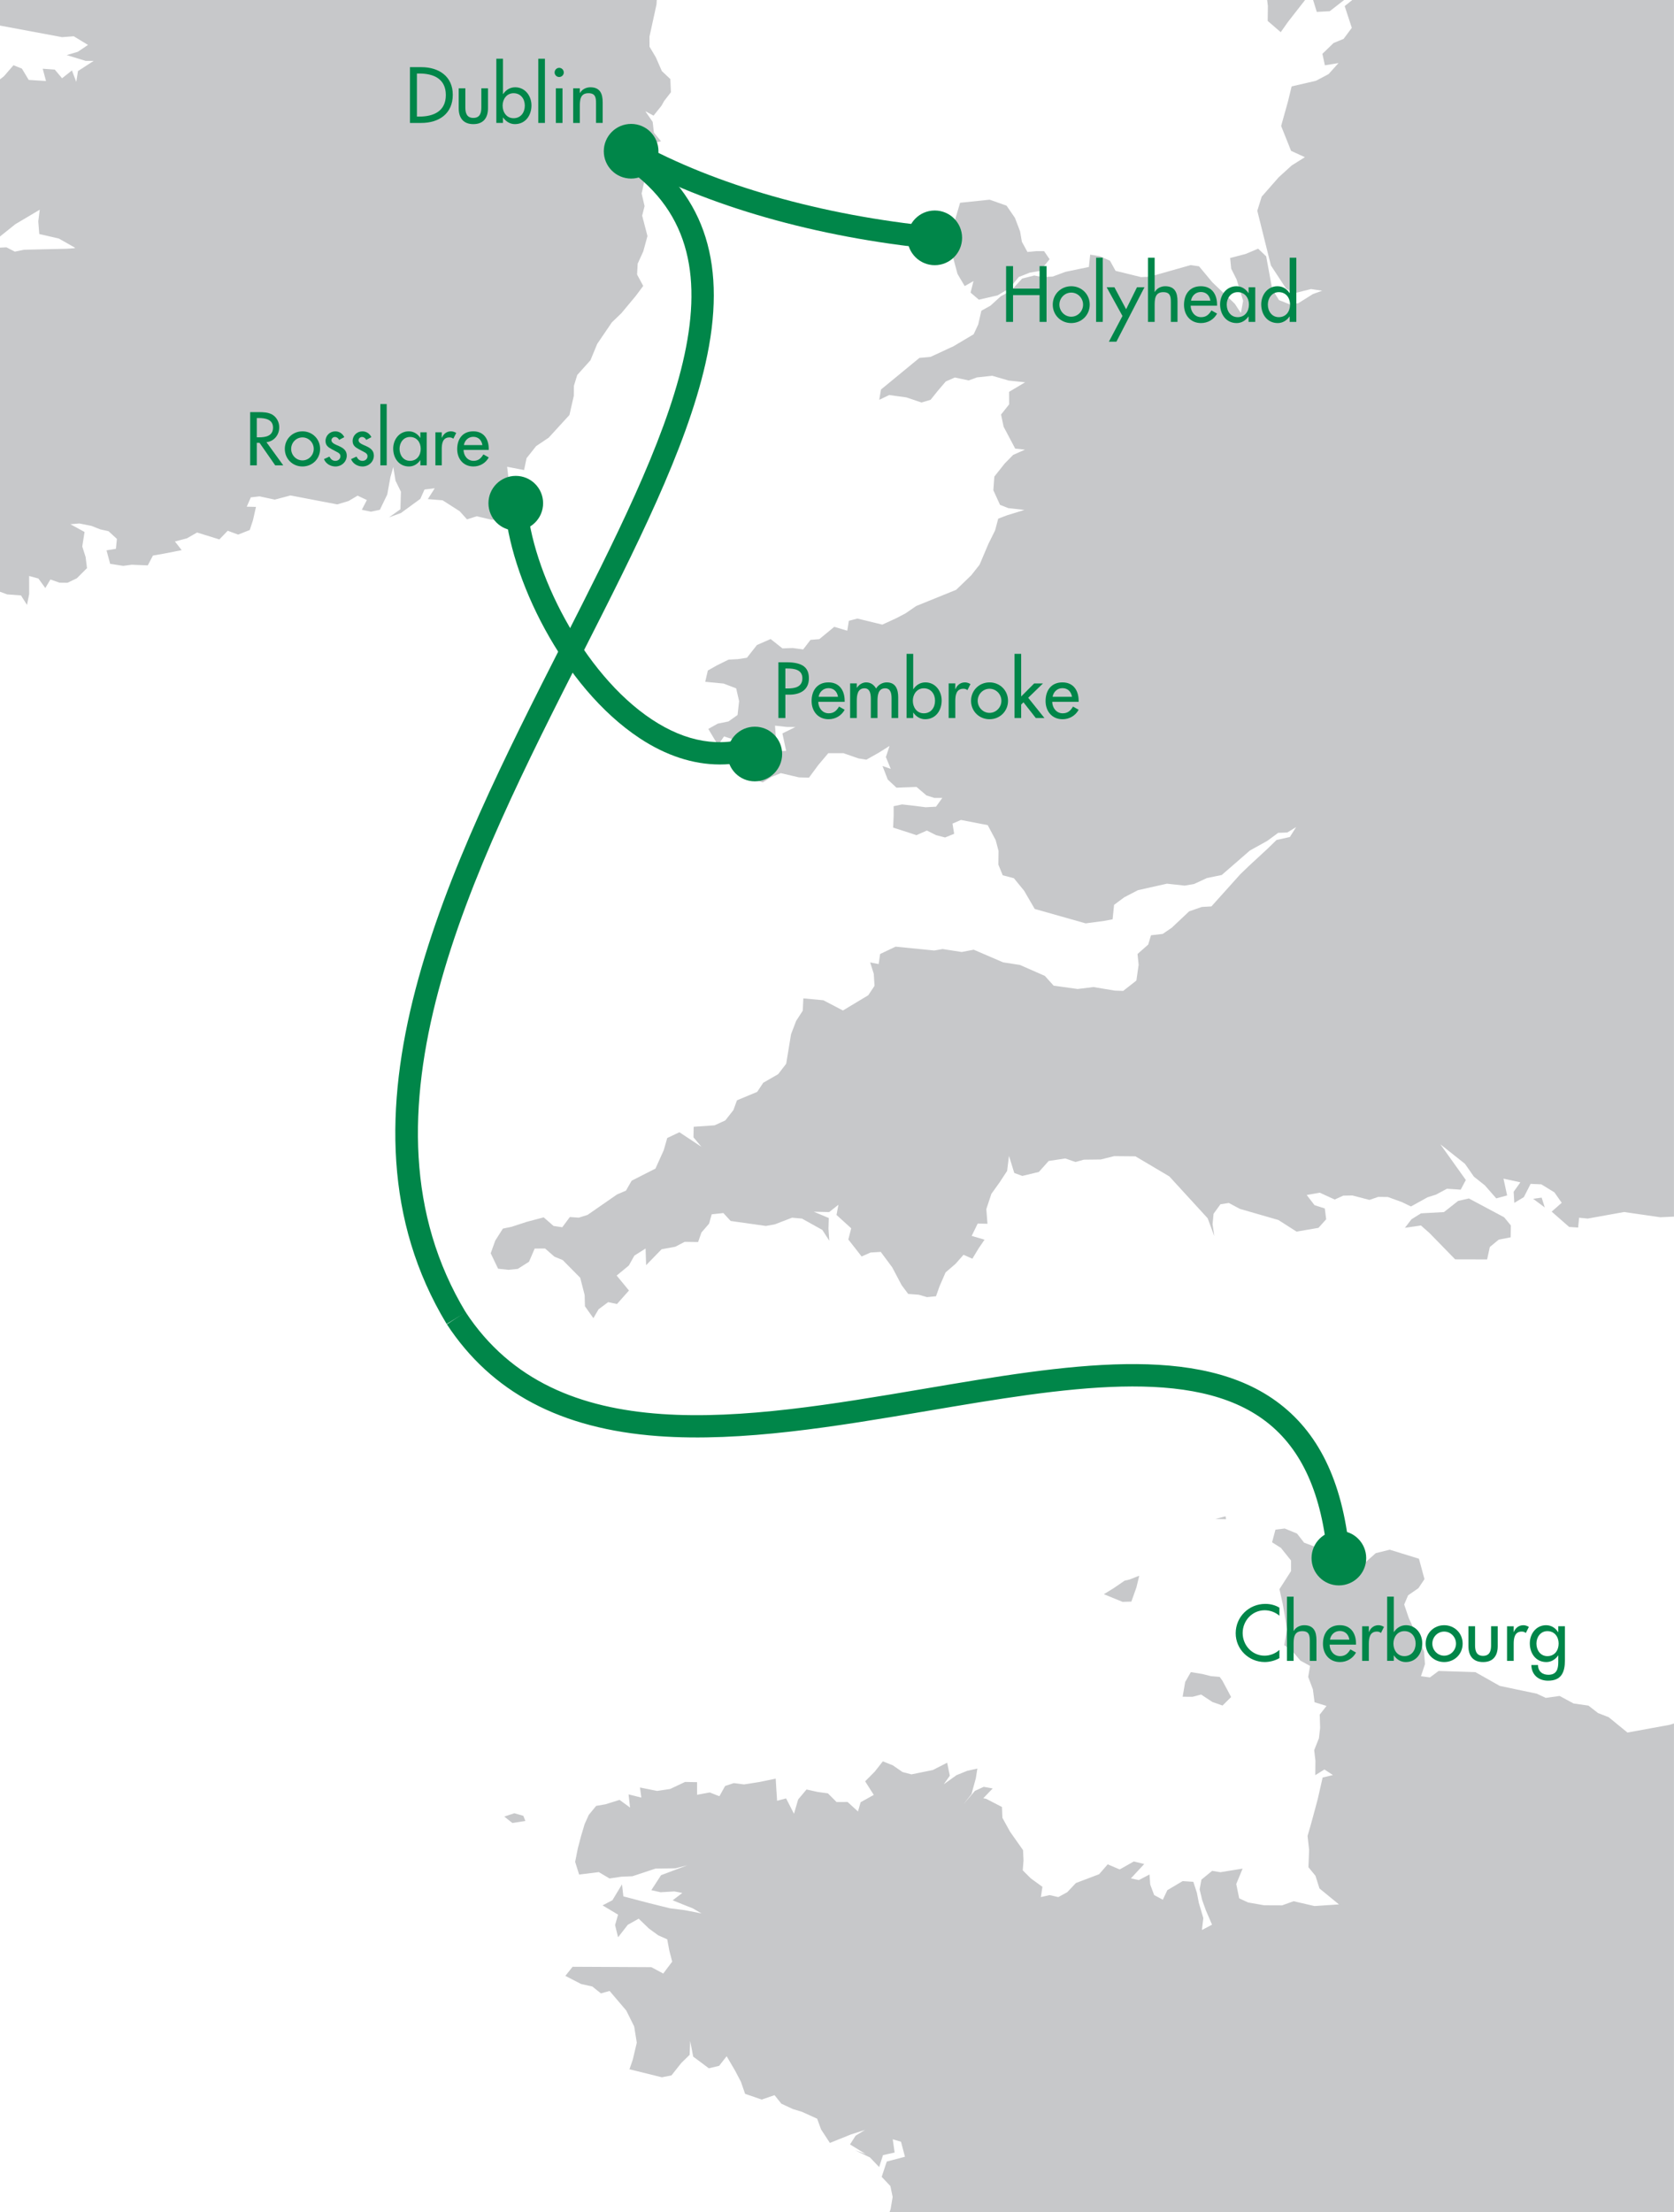 <?xml version="1.0" encoding="utf-8"?>
<!-- Generator: Adobe Illustrator 16.0.0, SVG Export Plug-In . SVG Version: 6.00 Build 0)  -->
<!DOCTYPE svg PUBLIC "-//W3C//DTD SVG 1.1//EN" "http://www.w3.org/Graphics/SVG/1.1/DTD/svg11.dtd">
<svg version="1.1"
	 id="svg2" shape-rendering="auto" image-rendering="auto" color-rendering="auto" text-rendering="auto" color-interpolation="auto" inkscape:output_extension="org.inkscape.output.svg.inkscape" xmlns:sodipodi="http://sodipodi.sourceforge.net/DTD/sodipodi-0.dtd" xmlns:cc="http://creativecommons.org/ns#" xmlns:rdf="http://www.w3.org/1999/02/22-rdf-syntax-ns#" xmlns:svg="http://www.w3.org/2000/svg" xmlns:inkscape="http://www.inkscape.org/namespaces/inkscape" xmlns:dc="http://purl.org/dc/elements/1.1/" sodipodi:docname="British Isles and North-West France.svg" inkscape:export-filename="E:\data\gis\kartenwerkstatt\poskarten\europa\Europe laea location map.png" sodipodi:version="0.32" inkscape:export-xdpi="19.301701" inkscape:version="0.47 r22583" inkscape:export-ydpi="19.301701"
	 xmlns="http://www.w3.org/2000/svg" xmlns:xlink="http://www.w3.org/1999/xlink" x="0px" y="0px" width="448.906px"
	 height="593.15px" viewBox="0 0 448.906 593.15" enable-background="new 0 0 448.906 593.15" xml:space="preserve">
<sodipodi:namedview  id="base" inkscape:pageshadow="2" inkscape:window-maximized="0" inkscape:pageopacity="0.0" inkscape:current-layer="layer8" inkscape:window-width="1280" inkscape:window-x="7" inkscape:window-y="1003" inkscape:window-height="778" pagecolor="#ffffff" bordercolor="#666666" inkscape:zoom="1.2734283" inkscape:cx="97.678698" gridtolerance="10.0" inkscape:cy="56.464207" showgrid="false" guidetolerance="10.0" objecttolerance="10.0" borderopacity="1.0">
	</sodipodi:namedview>
<defs>
	
	
		<inkscape:perspective  id="perspective237" inkscape:persp3d-origin="700.66998 : 399.44666 : 1" inkscape:vp_z="1401.34 : 599.16998 : 1" sodipodi:type="inkscape:persp3d" inkscape:vp_y="0 : 1000 : 0" inkscape:vp_x="0 : 599.16998 : 1">
		</inkscape:perspective>
	
		<inkscape:perspective  id="perspective4038" inkscape:persp3d-origin="0.5 : 0.33333333 : 1" inkscape:vp_z="1 : 0.5 : 1" sodipodi:type="inkscape:persp3d" inkscape:vp_y="0 : 1000 : 0" inkscape:vp_x="0 : 0.5 : 1">
		</inkscape:perspective>
	
		<inkscape:perspective  id="perspective4112" inkscape:persp3d-origin="0.5 : 0.33333333 : 1" inkscape:vp_z="1 : 0.5 : 1" sodipodi:type="inkscape:persp3d" inkscape:vp_y="0 : 1000 : 0" inkscape:vp_x="0 : 0.5 : 1">
		</inkscape:perspective>
</defs>
<g>
	<polygon fill="none" points="3.616,17.487 5.882,18.404 7.699,21.429 12.333,21.725 11.458,18.425 14.688,18.661 16.649,20.987 
		19.285,18.884 20.452,21.958 20.915,19.052 25.128,16.322 23.001,16.334 17.882,14.771 20.856,13.892 23.601,12.046 19.776,9.725 
		16.633,9.961 -0.007,6.857 -0.007,21.284 1.054,20.448 	"/>
	<polygon fill="none" points="3.969,67.47 6.417,66.965 17.865,66.7 19.817,66.564 15.784,63.962 10.534,62.752 10.264,59.345 
		10.655,56.229 4.118,60.107 -0.007,63.414 -0.007,66.401 1.738,66.318 	"/>
	<path fill="none" d="M413.417,321.114l0.83,2.633l-3.123-2.316L413.417,321.114z M378.515,326.91l2.543-1.58l6.16-0.343
		l3.799-2.991l2.875-0.662l9.462,5.05l1.808,2.19l-0.051,3.187l-3.194,0.616l-2.398,1.974l-0.725,3.336l-8.57-0.021l-6.896-7.067
		l-2.28-2.019l-4.293,0.627L378.515,326.91z M328.654,406.565l0.123,0.771l-2.856-0.062L328.654,406.565z M317.818,451l1.521-2.663
		l3.067,0.502l2.347,0.586l2.325,0.209l0.729,1l2.338,4.387l-2.301,2.275l-2.717-0.939l-3.035-2.008l-2.313,0.611l-2.637-0.021
		L317.818,451z M313.449,430.18l-1.342,2.914L313.449,430.18z M298.574,425.875l3.004-2.051l1.283-0.301l2.646-1.039l-0.769,3.144
		l-1.354,3.801l-2.353,0.076l-5.023-2.058L298.574,425.875z M255.628,60.538l0.877-2.908l0.953-3.262l7.93-0.829l4.533,1.604
		l2.248,3.271l1.377,3.619l0.483,2.794l1.496,2.735l2.316-0.232h2.133v-0.002l1.484,2.175l-2.539,3.127l-2.781,0.476l-2.938,1.157
		l-2.481,3.032l-3.188,1.891l-5.037,1.172l-2.228-1.899l0.787-3.097l-2.363,1.346l-1.928-3.268l-0.771-2.875l-1.053-3.845
		l-0.074-2.896L255.628,60.538z M253.096,62.054l0.746,3.508l-1.686,1.415l-1.492-3.207l-2.324-2.826L253.096,62.054z
		 M137.393,488.789l-2.162-1.721l2.696-0.895l2.404,0.688l0.558,1.379L137.393,488.789z"/>
	<line fill="none" x1="264.441" y1="482.3" x2="265.246" y2="482.444"/>
	<line fill="none" x1="312.107" y1="433.094" x2="313.449" y2="430.18"/>
	<polygon fill="#C7C8CA" points="362.504,7.464 360.299,10.429 357.615,11.532 354.619,14.436 355.287,17.512 358.941,16.908 
		356.281,19.864 352.892,21.658 346.369,23.168 345.404,27.148 343.554,33.78 346.222,40.451 349.92,42.143 346.39,44.363 
		342.9,47.535 338.347,52.721 337.16,56.508 340.813,71.17 344.879,77.368 347.002,78.648 351.568,77.501 354.564,77.948 
		352.08,78.841 348.199,81.276 346.074,81.687 342.988,80.467 341.177,77.598 339.541,68.733 337.386,66.67 334.021,68.099 
		329.881,69.171 330.162,72.047 331.615,74.938 333.365,80.648 332.76,83.948 331.138,81.46 325.115,75.703 321.541,71.407 
		319.301,71.076 308.219,74.209 305.998,74.302 299.16,72.623 297.65,69.9 294.898,68.687 292.346,68.276 292.001,71.584 
		285.705,72.889 282.261,74.165 279.473,74.281 277.352,73.867 274.098,74.695 271.029,78.031 268.414,79.409 265.613,81.957 
		263.166,83.314 262.322,87.002 261.096,89.632 255.705,92.831 249.544,95.689 246.557,95.963 236.251,104.44 235.783,107.202 
		238.447,105.922 243.089,106.561 247.102,107.924 249.552,107.197 251.486,104.784 253.63,102.273 256.055,101.219 
		259.759,102.007 261.968,101.195 266.08,100.755 270.514,102.043 274.9,102.503 270.605,105.058 270.619,108.412 268.443,111.151 
		269.132,114.415 272.24,120.285 274.859,120.565 271.691,121.97 269.438,124.265 266.648,127.782 266.378,131.445 268.169,135.365 
		270.391,136.241 274.708,136.725 269.968,138.194 267.686,139.066 266.855,142.192 265.039,145.865 262.691,151.405 
		260.475,154.223 256.421,158.135 245.699,162.486 242.796,164.477 240.309,165.775 236.611,167.477 229.919,165.85 227.63,166.453 
		227.208,169.109 223.714,168.072 219.722,171.366 217.345,171.566 215.384,174.132 212.585,173.746 209.827,173.852 
		206.653,171.341 202.988,172.944 200.3,176.361 197.892,176.73 195.365,176.867 192.257,178.401 189.814,179.78 189.117,182.807 
		194.027,183.279 197.421,184.574 198.202,188.006 197.786,191.707 195.351,193.442 192.478,194.024 189.944,195.441 
		192.548,199.811 194.163,197.445 202.802,200.304 207.276,200.189 208.052,197.644 207.828,194.564 210.982,194.916 
		213.302,194.931 209.814,196.648 210.81,201.324 208.044,201.446 205.271,201.443 202.412,202.173 199.614,202.279 
		195.841,202.758 198.412,204.027 199.277,208.002 204.535,209.789 206.904,208.306 209.378,207.299 214.265,208.436 
		216.937,208.51 219.476,205.074 222.113,201.953 226.188,201.953 230.218,203.352 232.335,203.691 235.65,201.821 238.546,200.001 
		237.564,202.985 238.866,206.156 236.66,205.388 238.055,209.006 240.407,211.201 245.781,211.002 248.439,213.275 250.57,213.95 
		252.695,213.937 251.003,216.291 248.238,216.446 245.38,216.081 241.91,215.685 239.639,216.164 239.643,218.781 239.503,221.905 
		243.593,223.216 245.75,223.932 248.557,222.688 250.99,223.912 253.438,224.548 255.871,223.565 255.425,220.829 257.701,219.851 
		264.871,221.243 267,225.251 267.775,228.166 267.729,231.828 268.893,234.688 271.889,235.476 274.623,238.816 277.473,243.714 
		291.132,247.578 296.167,246.903 298.361,246.489 298.751,242.617 301.469,240.594 305.145,238.683 312.931,236.938 
		317.688,237.456 320.185,237.031 323.67,235.42 327.633,234.605 335.183,228.042 339.84,225.459 342.758,223.311 345.222,223.206 
		347.58,221.752 345.894,224.424 342.33,225.215 339.988,227.491 334.869,232.226 332.574,234.44 324.859,243.029 322.26,243.183 
		318.886,244.358 314.222,248.749 311.806,250.405 308.658,250.774 307.908,253.262 305.041,255.792 305.34,258.69 304.734,262.911 
		301.205,265.682 298.955,265.608 293.23,264.654 288.984,265.177 282.546,264.281 280.189,261.664 273.505,258.726 
		268.988,258.028 261.113,254.638 257.895,255.256 252.775,254.462 250.538,254.855 240.159,253.823 236.012,255.799 
		235.626,258.494 233.339,258.041 234.318,261.114 234.512,264.338 232.833,266.854 226.044,270.941 220.794,268.194 
		215.429,267.692 215.271,270.99 213.494,273.739 212.13,277.303 210.828,285.216 208.679,288.012 204.677,290.31 203.046,292.767 
		197.63,295.022 196.668,297.649 194.507,300.408 191.618,301.733 186.017,302.119 185.966,304.946 188.105,307.502 
		182.193,303.584 178.931,305.129 177.988,308.41 175.766,313.334 169.385,316.573 167.858,319.242 165.476,320.26 157.548,325.754 
		155.205,326.485 152.813,326.319 150.782,329.058 148.444,328.711 145.799,326.405 141.234,327.614 137.167,328.942 
		134.853,329.42 132.807,332.644 131.588,336.039 133.574,340.176 136.362,340.474 138.854,340.217 141.865,338.306 143.376,334.78 
		146.172,334.758 148.681,336.949 150.901,337.858 155.596,342.606 156.779,347.226 156.859,350.246 159.125,353.438 
		160.512,351.054 163.08,349.138 165.451,349.638 168.666,346.021 165.366,342.01 168.632,339.321 170.111,336.668 173.122,334.756 
		173.265,339.228 177.409,334.963 181.097,334.28 183.585,332.976 187.203,333.026 188.11,330.453 190.15,328.093 190.851,325.588 
		193.983,325.252 195.937,327.375 205.378,328.709 207.769,328.285 212.396,326.5 215.062,326.737 220.515,329.774 222.39,332.668 
		222.169,329.472 222.25,326.582 218.236,324.897 222.351,324.992 224.841,323.021 224.319,325.754 228.264,329.34 227.492,332.344 
		231.057,336.894 233.454,335.836 236.184,335.664 239.271,339.823 241.786,344.586 243.544,346.938 246.371,347.151 
		248.583,347.791 251.005,347.56 251.923,344.955 253.568,341.168 256.248,338.862 258.378,336.442 260.755,337.494 262.41,334.752 
		264.018,332.394 260.568,331.377 262.189,328.065 264.807,328.125 264.492,324.201 265.846,320.117 268.027,317.069 
		270.076,313.946 270.572,309.903 271.992,314.506 274.148,315.297 278.589,314.229 281.214,311.289 285.669,310.614 288.4,311.56 
		290.656,310.94 295.177,310.89 298.785,309.989 304.488,310.043 313.568,315.424 323.855,326.653 325.629,331.435 325.166,328.252 
		325.433,325.44 327.277,322.897 329.527,322.549 332.508,324.138 342.82,327.114 347.688,330.228 353.564,329.218 355.633,326.918 
		355.261,324.022 352.506,323.133 350.406,320.408 353.916,319.793 357.917,321.623 360.211,320.582 362.677,320.539 
		367.23,321.729 369.595,320.918 372.177,320.946 375.943,322.317 378.373,323.483 382.808,321.028 385.072,320.31 388.019,318.735 
		391.707,318.983 393.08,316.383 386.263,306.828 392.838,312.037 395.246,315.494 398.172,317.812 401.242,321.315 
		404.156,320.526 403.179,316.035 407.711,317.008 405.904,319.549 406.083,322.519 408.642,320.985 410.451,317.427 
		413.33,317.554 416.836,319.701 418.797,322.502 416.099,324.869 420.791,328.976 423.195,329.142 423.457,326.504 
		425.769,326.731 435.521,324.976 445.254,326.379 448.898,326.207 448.898,0 362.636,0 360.595,1.636 	"/>
	<polygon fill="#C7C8CA" points="137.927,486.177 135.23,487.069 137.393,488.789 140.889,488.246 140.333,486.867 	"/>
	<polygon fill="#C7C8CA" points="447.797,462.46 436.422,464.541 431.392,460.427 428.539,459.317 425.969,457.321 421.967,456.746 
		418.226,454.729 414.506,455.246 412.111,454.121 402.174,452.033 395.646,448.343 385.787,448.028 383.453,449.762 
		381.052,449.438 382.127,446.192 381.861,442.755 377.777,433.828 376.551,430.21 377.603,427.74 380.373,425.828 381.994,423.406 
		380.511,417.938 372.67,415.515 368.926,416.442 366.074,418.976 363.203,418.476 359.037,417.765 354.939,415.578 
		349.713,413.633 347.814,411.188 344.494,409.828 342.029,410.142 341.126,413.53 343.501,415.035 346.211,418.414 346.215,421.24 
		343.101,426.096 343.961,429.966 344.449,432.662 345.111,436.903 344.398,441.115 346.595,442.725 348.719,445.259 
		351.313,446.682 350.808,449.628 352.068,452.953 352.515,456.416 355.726,457.405 353.902,459.733 354.011,463.281 
		353.689,466.067 352.42,469.259 352.751,472.087 352.713,475.964 355.166,474.444 357.447,475.938 354.679,476.604 353.4,482.25 
		352.707,484.862 351.56,489.078 350.64,492.272 351.056,495.957 350.876,500.645 352.765,502.955 353.833,506.344 359.063,510.623 
		352.482,511.059 346.904,509.768 343.806,510.875 339.015,510.856 334.691,510.1 332.304,508.99 331.515,505.151 333.228,501.022 
		327.275,501.989 325.052,501.623 322.176,503.979 321.699,506.593 322.377,509.436 323.377,512.231 325.027,516.055 
		322.308,517.489 322.689,514.298 321.476,510.182 320.963,507.514 320.004,504.561 317.131,504.378 313.037,506.807 
		311.826,509.371 309.501,508.114 308.443,505.28 308.258,502.6 305.398,504.098 303.264,503.643 306.838,499.794 304.041,499.11 
		300.261,501.248 297.048,499.878 294.742,502.528 288.516,504.891 286.193,507.348 283.8,508.66 281.468,508.125 279.123,508.655 
		279.541,505.908 276.447,503.662 274.264,501.49 274.471,498.85 274.346,496.076 270.843,491.102 268.811,487.41 268.693,484.5 
		264.441,482.3 263.675,482.162 266.212,479.528 263.798,479.096 261.438,480.18 258.343,483.78 260.527,481.022 261.675,476.824 
		262.096,474.192 259.352,474.813 256.49,475.973 253.08,478.416 254.707,476.114 253.992,472.634 250.146,474.591 244.402,475.757 
		242.025,475.13 239.415,473.326 236.746,472.259 234.589,475.007 232,477.619 234.318,481.259 230.79,483.225 230.079,485.701 
		227.291,483.156 224.339,483.173 222.009,480.843 219.25,480.468 216.284,479.802 214.04,482.477 212.915,486.315 210.802,482.196 
		208.394,482.832 208.208,480.1 208.017,476.897 203.661,477.798 199.519,478.451 196.788,478.096 194.452,478.86 192.916,481.623 
		190.337,480.602 186.933,481.225 186.927,477.844 183.707,477.785 179.708,479.673 176.209,480.194 171.613,479.274 
		171.988,481.981 168.561,481.123 168.958,484.656 166.146,482.598 162.343,483.783 159.868,484.205 157.882,486.632 
		156.777,489.085 155.828,492.266 154.957,495.563 154.234,499.214 155.301,502.619 160.584,501.962 163.458,503.669 
		166.579,503.198 169.605,503.067 175.78,501.022 181.156,500.94 184.319,500.13 177.268,502.789 174.663,506.802 177.15,507.362 
		180.847,507.139 182.972,507.552 180.39,509.518 183.495,510.778 185.761,511.671 188.136,513.048 183.693,512.178 
		179.667,511.666 173.996,510.259 167.168,508.468 166.796,505.246 164.221,509.509 161.587,510.88 165.738,513.369 164.941,516.18 
		165.746,519.438 168.349,516.089 171.271,514.448 174.034,517.104 176.527,518.919 178.928,519.981 179.488,523.003 
		180.257,525.969 177.859,529.158 174.66,527.448 153.556,527.343 151.604,529.783 155.82,531.959 158.841,532.632 161.141,534.477 
		163.474,533.828 167.938,539.073 170.063,543.341 170.764,547.692 169.692,552.237 168.803,554.828 177.492,556.975 
		180.062,556.471 182.703,553.135 184.933,550.957 185.085,547.229 185.884,551.428 190.084,554.563 192.851,553.901 
		194.86,551.328 197.146,555.231 198.698,558.198 199.808,561.414 204.259,562.946 207.704,561.771 209.534,564.055 
		212.611,565.489 215.079,566.242 219.134,568.082 220.187,570.969 222.542,574.576 228.175,572.305 231.964,571.091 
		229.458,572.623 227.941,574.975 232.175,577.578 229.32,576.544 233.294,578.468 235.753,581.046 236.79,577.844 239.908,577.151 
		239.398,573.596 241.609,574.253 242.68,578.28 237.796,579.573 236.438,583.669 238.77,586.139 239.378,589.059 238.828,592.348 
		238.532,593.151 239.132,593.151 265.542,593.151 297.979,593.151 298.066,593.151 448.898,593.151 448.898,462.106 	"/>
	<polygon fill="#C7C8CA" points="252.159,66.977 253.843,65.563 253.096,62.054 248.341,60.944 250.667,63.771 	"/>
	<polygon fill="#C7C8CA" points="356.597,2.999 360.447,0 352.129,0 353.113,3.193 	"/>
	<polygon fill="#C7C8CA" points="383.322,330.597 390.22,337.666 398.791,337.687 399.515,334.349 401.914,332.375 405.109,331.758 
		405.16,328.574 403.353,326.381 393.892,321.334 391.017,321.996 387.219,324.989 381.058,325.33 378.515,326.91 376.746,329.207 
		381.039,328.58 	"/>
	<polygon fill="#C7C8CA" points="413.417,321.114 411.126,321.429 414.248,323.746 	"/>
	<polygon fill="#C7C8CA" points="179.761,21.201 177.489,19.067 175.874,15.379 174.177,12.518 174.17,9.804 176.052,1.188 
		176.119,0 -0.007,0 -0.007,6.857 16.633,9.961 19.776,9.725 23.601,12.046 20.856,13.892 17.882,14.771 23.001,16.334 
		25.128,16.322 20.915,19.052 20.452,21.958 19.285,18.884 16.649,20.987 14.688,18.661 11.458,18.425 12.333,21.725 7.699,21.429 
		5.882,18.404 3.616,17.487 1.054,20.448 -0.007,21.284 -0.007,63.414 4.118,60.107 10.655,56.229 10.264,59.345 10.534,62.752 
		15.784,63.962 20.201,66.471 19.817,66.564 17.865,66.7 6.417,66.965 3.969,67.47 1.738,66.318 -0.007,66.401 -0.007,158.656 
		1.906,159.372 5.631,159.649 7.242,162.198 7.82,159.3 7.812,154.438 10.299,155.118 12.155,157.671 13.514,155.369 
		15.938,156.232 18.103,156.256 20.601,155.052 23.33,152.327 22.953,149.328 22.059,146.527 22.674,142.633 18.866,140.56 
		21.276,140.351 24.546,141.012 26.854,141.927 29.096,142.423 31.351,144.494 31.083,147.153 28.563,147.564 29.54,151.181 
		33.042,151.721 35.313,151.418 39.628,151.594 41.01,148.958 44.172,148.402 48.722,147.508 46.908,145.187 50.131,144.337 
		52.852,142.78 58.825,144.635 61.066,142.309 63.856,143.338 66.975,142.11 67.838,139.474 68.643,135.913 66.167,135.856 
		67.262,133.358 69.597,133.087 73.681,133.964 77.899,132.844 90.437,135.243 93.495,134.323 95.898,132.898 98.38,134.074 
		97.027,136.687 99.483,137.196 101.869,136.687 103.848,132.585 104.683,127.987 105.463,125.201 106.062,128.889 107.515,131.846 
		107.378,136.545 104.287,138.742 107.532,137.543 112.721,133.751 113.837,131.251 116.579,130.92 114.73,133.826 118.688,134.141 
		123.272,137.074 125.233,139.258 127.839,138.425 131.534,139.286 134.206,139.616 136.586,139.148 135.706,141.58 
		138.211,140.483 140.646,136.981 138.509,133.524 139.362,129.04 136.647,130.557 135.99,125.157 140.539,126.034 141.204,122.853 
		143.776,119.61 147.142,117.35 152.704,111.27 153.875,106.121 153.895,103.469 154.799,100.535 158.332,96.604 160.154,92.202 
		164.078,86.435 166.612,84 170.466,79.376 172.49,76.665 170.838,73.603 171.001,70.691 172.501,67.409 173.626,63.295 
		172.204,57.825 172.851,55.269 172.066,51.895 172.76,48.715 172.225,45.776 169.589,42.52 168.845,39.164 172.876,37.427 
		175.043,38.454 177.251,37.862 175.349,35.549 175.023,32.678 173.113,29.921 173.196,29.889 175.255,31.01 177.415,28.319 
		177.393,28.324 177.415,28.316 178.074,27.111 179.918,24.729 	"/>
	<polygon fill="#C7C8CA" points="339.945,5.61 343.445,8.627 345.392,5.87 347.322,3.395 349.961,0.016 349.972,0 339.804,0 
		340.001,1.562 	"/>
	<polygon fill="#C7C8CA" points="328.654,406.565 325.92,407.276 328.777,407.336 	"/>
	<polygon fill="#C7C8CA" points="255.994,70.565 256.766,73.44 258.693,76.707 261.057,75.362 260.27,78.458 262.496,80.358 
		267.533,79.186 270.723,77.296 273.205,74.265 276.141,73.106 278.923,72.631 281.462,69.504 279.977,67.329 279.977,67.332 
		277.846,67.332 275.527,67.565 274.031,64.828 273.546,62.034 272.169,58.415 269.921,55.144 265.384,53.54 257.458,54.369 
		256.503,57.63 255.628,60.538 254.867,63.823 254.943,66.72 	"/>
	<polygon fill="#C7C8CA" points="303.389,429.427 304.744,425.628 305.51,422.485 302.861,423.524 301.578,423.824 298.574,425.875 
		296.014,427.448 301.037,429.505 	"/>
	<polygon fill="#C7C8CA" points="322.092,454.348 325.127,456.352 327.844,457.296 330.144,455.018 327.806,450.634 
		327.078,449.632 324.752,449.423 322.406,448.839 319.336,448.337 317.818,451 317.144,454.936 319.781,454.96 	"/>
</g>
<path fill="#008649" d="M193.047,204.978c-7.155,0-14.451-2.372-21.537-7.058c-20.713-13.701-34.913-43.265-36.19-62.8l5.987-0.392
	c1.188,18.182,14.939,45.901,33.514,58.187c9.188,6.077,18.269,7.61,26.991,4.557l1.981,5.663
	C200.278,204.366,196.68,204.978,193.047,204.978z"/>
<path fill="#008649" d="M250.371,66.757c-31.437-3.12-60.765-11.494-82.58-23.58l2.907-5.248
	c21.117,11.699,49.622,19.817,80.264,22.857L250.371,66.757z"/>
<path fill="#008649" d="M209.742,202.174c0,4.052-3.279,7.329-7.329,7.329c-4.052,0-7.33-3.277-7.33-7.329
	c0-4.048,3.278-7.329,7.33-7.329C206.462,194.844,209.742,198.126,209.742,202.174z"/>
<path fill="#008649" d="M145.642,134.925c0,4.052-3.279,7.329-7.329,7.329c-4.052,0-7.33-3.277-7.33-7.329
	c0-4.048,3.278-7.329,7.33-7.329C142.363,127.595,145.642,130.877,145.642,134.925z"/>
<circle fill="#008649" cx="250.667" cy="63.771" r="7.33"/>
<path fill="#008649" d="M176.574,40.552c0,4.051-3.279,7.328-7.329,7.328c-4.052,0-7.33-3.277-7.33-7.328
	c0-4.049,3.278-7.329,7.33-7.329C173.295,33.223,176.574,36.504,176.574,40.552z"/>
<path fill="#008649" d="M366.365,417.767c0,4.049-3.278,7.325-7.328,7.325c-4.053,0-7.33-3.276-7.33-7.325
	c0-4.053,3.277-7.33,7.33-7.33C363.086,410.437,366.365,413.715,366.365,417.767z"/>
<g>
	<path fill="#008649" d="M109.936,18.008h3.094c4.582,0,8.391,2.42,8.391,7.398c0,5.098-3.729,7.558-8.448,7.558h-3.035
		L109.936,18.008L109.936,18.008z M111.8,31.257h0.655c3.81,0,7.102-1.428,7.102-5.771c0-4.364-3.292-5.772-7.102-5.772H111.8
		V31.257z"/>
	<path fill="#008649" d="M124.79,23.681v5.138c0,1.488,0.377,2.796,2.144,2.796c1.765,0,2.142-1.309,2.142-2.796v-5.138h1.784v5.336
		c0,2.539-1.189,4.265-3.926,4.265c-2.738,0-3.929-1.726-3.929-4.265v-5.336H124.79z"/>
	<path fill="#008649" d="M133.098,15.746h1.784v9.481h0.039c0.734-1.111,1.847-1.825,3.233-1.825c2.678,0,4.364,2.321,4.364,4.858
		c0,2.657-1.588,5.021-4.443,5.021c-1.309,0-2.438-0.714-3.154-1.766h-0.039v1.446h-1.784V15.746z M140.735,28.323
		c0-1.805-1.092-3.332-3.016-3.332c-1.846,0-2.937,1.605-2.937,3.332c0,1.746,1.051,3.372,2.937,3.372
		C139.664,31.695,140.735,30.148,140.735,28.323z"/>
	<path fill="#008649" d="M146.128,32.963h-1.785V15.746h1.785V32.963z"/>
	<path fill="#008649" d="M151.184,19.437c0,0.674-0.558,1.21-1.23,1.21s-1.229-0.536-1.229-1.21c0-0.694,0.557-1.25,1.229-1.25
		S151.184,18.742,151.184,19.437z M150.846,32.963h-1.785v-9.281h1.785V32.963z"/>
	<path fill="#008649" d="M155.487,24.931h0.039c0.556-0.992,1.666-1.527,2.797-1.527c2.618,0,3.293,1.765,3.293,4.025v5.533h-1.785
		v-5.314c0-1.587-0.219-2.658-2.043-2.658c-2.301,0-2.301,2.022-2.301,3.709v4.265h-1.785v-9.281h1.785V24.931z"/>
</g>
<g>
	<path fill="#008649" d="M278.781,77.381v-6.028h1.863v14.956h-1.863v-7.182h-7.119v7.182h-1.865V71.352h1.865v6.028L278.781,77.381
		L278.781,77.381z"/>
	<path fill="#008649" d="M292.225,81.687c0,2.797-2.184,4.938-4.957,4.938c-2.776,0-4.959-2.142-4.959-4.938
		s2.183-4.939,4.959-4.939C290.042,76.747,292.225,78.89,292.225,81.687z M284.093,81.687c0,1.746,1.408,3.231,3.176,3.231
		c1.765,0,3.174-1.486,3.174-3.231c0-1.767-1.409-3.233-3.174-3.233C285.501,78.453,284.093,79.92,284.093,81.687z"/>
	<path fill="#008649" d="M295.712,86.308h-1.784V69.09h1.784V86.308z"/>
	<path fill="#008649" d="M296.764,77.025h2.082l3.135,5.891l2.916-5.891h2.005l-7.521,14.599h-2.021l3.646-6.902L296.764,77.025z"/>
	<path fill="#008649" d="M309.635,69.09v9.186h0.039c0.559-0.992,1.666-1.527,2.797-1.527c2.619,0,3.293,1.766,3.293,4.027v5.534
		h-1.785v-5.316c0-1.586-0.219-2.658-2.043-2.658c-2.301,0-2.301,2.023-2.301,3.709v4.267h-1.785v-17.22L309.635,69.09
		L309.635,69.09z"/>
	<path fill="#008649" d="M319.292,81.963c0.021,1.587,1.093,3.074,2.798,3.074c1.368,0,2.104-0.693,2.774-1.805l1.51,0.853
		c-0.872,1.606-2.5,2.539-4.307,2.539c-2.836,0-4.563-2.142-4.563-4.879c0-2.854,1.526-4.999,4.521-4.999
		c2.957,0,4.346,2.183,4.346,4.939v0.276L319.292,81.963L319.292,81.963z M324.588,80.615c-0.22-1.388-1.132-2.32-2.562-2.32
		c-1.389,0-2.418,0.992-2.639,2.32H324.588z"/>
	<path fill="#008649" d="M336.605,86.308h-1.785V84.86h-0.039c-0.715,1.052-1.824,1.766-3.151,1.766
		c-2.839,0-4.443-2.358-4.443-5.018c0-2.539,1.688-4.86,4.385-4.86c1.369,0,2.479,0.714,3.213,1.825h0.041v-1.547h1.785v9.282
		H336.605z M334.92,81.666c0-1.805-1.091-3.332-3.017-3.332c-1.848,0-2.938,1.607-2.938,3.332c0,1.746,1.051,3.372,2.938,3.372
		C333.847,85.038,334.92,83.491,334.92,81.666z"/>
	<path fill="#008649" d="M345.845,84.86h-0.039c-0.715,1.052-1.846,1.766-3.152,1.766c-2.854,0-4.44-2.358-4.44-5.018
		c0-2.539,1.688-4.86,4.36-4.86c1.392,0,2.5,0.714,3.232,1.825h0.039v-9.481h1.785V86.31h-1.785V84.86L345.845,84.86z
		 M345.945,81.666c0-1.805-1.094-3.332-3.018-3.332c-1.845,0-2.937,1.607-2.937,3.332c0,1.746,1.054,3.372,2.937,3.372
		C344.876,85.038,345.945,83.491,345.945,81.666z"/>
</g>
<g>
	<path fill="#008649" d="M210.603,192.527h-1.862v-14.955h2.142c4.604,0,6.03,1.587,6.03,4.324c0,3.152-2.398,4.363-5.234,4.363
		h-1.072v6.268H210.603L210.603,192.527z M210.603,184.594h0.597c1.903,0,3.967-0.356,3.967-2.737c0-2.34-2.221-2.618-4.064-2.618
		h-0.496v5.354L210.603,184.594L210.603,184.594z"/>
	<path fill="#008649" d="M219.429,188.184c0.021,1.587,1.09,3.073,2.797,3.073c1.366,0,2.103-0.692,2.774-1.805l1.508,0.854
		c-0.872,1.605-2.497,2.538-4.305,2.538c-2.836,0-4.562-2.143-4.562-4.88c0-2.854,1.526-4.998,4.521-4.998
		c2.955,0,4.345,2.183,4.345,4.938v0.278h-7.079V188.184z M224.724,186.834c-0.22-1.388-1.132-2.318-2.56-2.318
		c-1.389,0-2.42,0.99-2.639,2.318H224.724z"/>
	<path fill="#008649" d="M229.762,184.414h0.037c0.518-0.812,1.447-1.448,2.459-1.448c1.213,0,2.082,0.615,2.68,1.646
		c0.576-0.992,1.688-1.646,2.855-1.646c2.438,0,3.073,1.904,3.073,4.009v5.554h-1.785v-5.256c0-1.19-0.159-2.718-1.727-2.718
		c-1.903,0-2.043,1.982-2.043,3.411v4.562h-1.783v-4.921c0-1.21-0.063-3.056-1.707-3.056c-1.901,0-2.063,1.965-2.063,3.411v4.562
		h-1.785v-9.283h1.785L229.762,184.414L229.762,184.414z"/>
	<path fill="#008649" d="M243.105,175.311h1.785v9.479h0.041c0.729-1.109,1.844-1.825,3.229-1.825c2.678,0,4.361,2.321,4.361,4.86
		c0,2.658-1.586,5.019-4.441,5.019c-1.311,0-2.438-0.715-3.149-1.766h-0.041v1.448h-1.785V175.311L243.105,175.311z
		 M250.743,187.885c0-1.806-1.091-3.333-3.015-3.333c-1.849,0-2.938,1.606-2.938,3.333c0,1.745,1.052,3.371,2.938,3.371
		C249.671,191.257,250.743,189.71,250.743,187.885z"/>
	<path fill="#008649" d="M256.173,184.751h0.063c0.438-1.091,1.351-1.785,2.539-1.785c0.519,0,1.031,0.181,1.468,0.457l-0.812,1.626
		c-0.316-0.276-0.676-0.377-1.094-0.377c-1.924,0-2.162,1.785-2.162,3.292v4.562h-1.781v-9.283h1.781L256.173,184.751
		L256.173,184.751z"/>
	<path fill="#008649" d="M270.316,187.906c0,2.797-2.185,4.938-4.959,4.938c-2.775,0-4.959-2.143-4.959-4.938
		c0-2.795,2.184-4.938,4.959-4.938C268.134,182.966,270.316,185.109,270.316,187.906z M262.184,187.906
		c0,1.746,1.406,3.233,3.174,3.233c1.767,0,3.175-1.488,3.175-3.233c0-1.765-1.408-3.233-3.175-3.233
		C263.591,184.673,262.184,186.141,262.184,187.906z"/>
	<path fill="#008649" d="M273.843,186.735l3.49-3.491h2.36l-3.967,3.849l4.361,5.436h-2.318l-3.313-4.226l-0.615,0.614v3.61h-1.782
		v-17.216h1.782L273.843,186.735L273.843,186.735z"/>
	<path fill="#008649" d="M282.171,188.184c0.021,1.587,1.094,3.073,2.797,3.073c1.369,0,2.104-0.692,2.777-1.805l1.508,0.854
		c-0.873,1.605-2.5,2.538-4.305,2.538c-2.839,0-4.563-2.143-4.563-4.88c0-2.854,1.526-4.998,4.521-4.998
		c2.954,0,4.344,2.183,4.344,4.938v0.278h-7.08L282.171,188.184L282.171,188.184z M287.468,186.834
		c-0.219-1.388-1.131-2.318-2.559-2.318c-1.392,0-2.423,0.99-2.64,2.318H287.468z"/>
</g>
<g>
	<path fill="#008649" d="M343.092,433.223c-1.069-0.949-2.539-1.469-3.947-1.469c-3.352,0-5.908,2.797-5.908,6.108
		c0,3.271,2.539,6.068,5.871,6.068c1.467,0,2.877-0.557,3.984-1.549v2.203c-1.148,0.674-2.617,1.051-3.929,1.051
		c-4.264,0-7.795-3.394-7.795-7.717c0-4.423,3.552-7.875,7.953-7.875c1.312,0,2.64,0.317,3.771,1.014V433.223L343.092,433.223z"/>
	<path fill="#008649" d="M346.896,428.106v9.184h0.04c0.559-0.989,1.666-1.526,2.799-1.526c2.615,0,3.291,1.768,3.291,4.026v5.533
		h-1.783v-5.313c0-1.588-0.219-2.658-2.045-2.658c-2.303,0-2.303,2.022-2.303,3.709v4.268h-1.783v-17.219L346.896,428.106
		L346.896,428.106z"/>
	<path fill="#008649" d="M356.554,440.979c0.021,1.589,1.09,3.073,2.797,3.073c1.369,0,2.104-0.691,2.777-1.808l1.506,0.854
		c-0.871,1.604-2.498,2.539-4.304,2.539c-2.836,0-4.563-2.146-4.563-4.881c0-2.854,1.527-4.998,4.521-4.998
		c2.955,0,4.345,2.184,4.345,4.938v0.275h-7.08L356.554,440.979L356.554,440.979z M361.851,439.63
		c-0.219-1.39-1.131-2.32-2.562-2.32c-1.389,0-2.418,0.99-2.639,2.32H361.851z"/>
	<path fill="#008649" d="M367.064,437.548h0.062c0.438-1.093,1.35-1.785,2.538-1.785c0.517,0,1.031,0.182,1.47,0.455l-0.813,1.627
		c-0.315-0.275-0.676-0.377-1.09-0.377c-1.926,0-2.162,1.785-2.162,3.293v4.563h-1.785v-9.281h1.785v1.507L367.064,437.548
		L367.064,437.548z"/>
	<path fill="#008649" d="M371.982,428.106h1.783v9.479h0.039c0.733-1.109,1.848-1.824,3.233-1.824c2.679,0,4.361,2.319,4.361,4.858
		c0,2.658-1.586,5.021-4.441,5.021c-1.311,0-2.438-0.715-3.153-1.769h-0.039v1.449h-1.783V428.106L371.982,428.106z
		 M379.621,440.682c0-1.808-1.094-3.332-3.02-3.332c-1.844,0-2.937,1.604-2.937,3.332c0,1.744,1.052,3.371,2.937,3.371
		C378.547,444.053,379.621,442.505,379.621,440.682z"/>
	<path fill="#008649" d="M392.23,440.701c0,2.797-2.184,4.938-4.957,4.938c-2.775,0-4.959-2.146-4.959-4.938
		c0-2.797,2.184-4.938,4.959-4.938C390.049,435.762,392.23,437.905,392.23,440.701z M384.099,440.701
		c0,1.746,1.408,3.232,3.176,3.232c1.766,0,3.172-1.486,3.172-3.232c0-1.768-1.406-3.231-3.172-3.231
		C385.508,437.469,384.099,438.936,384.099,440.701z"/>
	<path fill="#008649" d="M395.56,436.041v5.138c0,1.487,0.378,2.797,2.146,2.797c1.767,0,2.144-1.31,2.144-2.797v-5.138h1.783v5.334
		c0,2.539-1.188,4.267-3.927,4.267c-2.737,0-3.93-1.728-3.93-4.267v-5.334H395.56z"/>
	<path fill="#008649" d="M405.914,437.548h0.06c0.438-1.093,1.352-1.785,2.539-1.785c0.518,0,1.031,0.182,1.471,0.455l-0.813,1.627
		c-0.318-0.275-0.677-0.377-1.093-0.377c-1.924,0-2.161,1.785-2.161,3.293v4.563h-1.785v-9.281h1.785L405.914,437.548
		L405.914,437.548z"/>
	<path fill="#008649" d="M419.656,445.145c0,3.191-0.91,5.492-4.521,5.492c-2.578,0-4.441-1.586-4.48-4.203h1.785
		c0,1.666,1.148,2.617,2.775,2.617c2.2,0,2.657-1.508,2.657-3.41v-1.769h-0.038c-0.716,1.054-1.849,1.769-3.154,1.769
		c-2.855,0-4.441-2.359-4.441-5.021c0-2.539,1.687-4.858,4.361-4.858c1.391,0,2.5,0.715,3.234,1.862h0.038v-1.586h1.783V445.145
		L419.656,445.145z M417.97,440.682c0-1.808-1.092-3.332-3.017-3.332c-1.844,0-2.938,1.604-2.938,3.332
		c0,1.744,1.053,3.371,2.938,3.371C416.9,444.053,417.97,442.505,417.97,440.682z"/>
</g>
<g>
	<path fill="#008649" d="M75.96,124.773h-2.157l-4.202-6.038h-0.738v6.038h-1.779V110.5h2.159c1.268,0,2.63,0.021,3.766,0.663
		c1.191,0.7,1.874,2.045,1.874,3.407c0,2.044-1.362,3.748-3.426,3.995L75.96,124.773z M68.862,117.258h0.568
		c1.815,0,3.784-0.342,3.784-2.61c0-2.233-2.118-2.558-3.879-2.558h-0.475L68.862,117.258L68.862,117.258z"/>
	<path fill="#008649" d="M85.837,120.363c0,2.669-2.081,4.713-4.73,4.713s-4.731-2.044-4.731-4.713c0-2.669,2.082-4.713,4.731-4.713
		S85.837,117.694,85.837,120.363z M78.078,120.363c0,1.666,1.345,3.085,3.028,3.085c1.685,0,3.028-1.419,3.028-3.085
		c0-1.686-1.345-3.085-3.028-3.085C79.422,117.278,78.078,118.677,78.078,120.363z"/>
	<path fill="#008649" d="M90.945,117.94c-0.207-0.438-0.642-0.775-1.135-0.775c-0.474,0-0.928,0.379-0.928,0.871
		c0,0.775,1.021,1.116,2.063,1.589c1.042,0.476,2.045,1.117,2.045,2.52c0,1.685-1.4,2.934-3.047,2.934
		c-1.286,0-2.594-0.738-3.065-1.987l1.457-0.661c0.359,0.661,0.794,1.136,1.608,1.136c0.72,0,1.344-0.492,1.344-1.248
		c0-0.476-0.227-0.701-0.624-0.966l-1.666-0.892c-0.983-0.528-1.704-1.021-1.704-2.232c0-1.438,1.174-2.573,2.612-2.573
		c1.079,0,1.949,0.587,2.424,1.553L90.945,117.94z"/>
	<path fill="#008649" d="M98.213,117.94c-0.209-0.438-0.644-0.775-1.137-0.775c-0.474,0-0.927,0.379-0.927,0.871
		c0,0.775,1.021,1.116,2.063,1.589c1.04,0.476,2.043,1.117,2.043,2.52c0,1.685-1.399,2.934-3.047,2.934
		c-1.288,0-2.593-0.738-3.066-1.987l1.458-0.661c0.358,0.661,0.796,1.136,1.608,1.136c0.721,0,1.345-0.492,1.345-1.248
		c0-0.476-0.228-0.701-0.624-0.966l-1.666-0.892c-0.984-0.528-1.704-1.021-1.704-2.232c0-1.438,1.174-2.573,2.612-2.573
		c1.077,0,1.949,0.587,2.424,1.553L98.213,117.94z"/>
	<path fill="#008649" d="M103.7,124.773h-1.703v-16.432h1.703V124.773z"/>
	<path fill="#008649" d="M114.431,124.773h-1.704v-1.382h-0.037c-0.683,1.003-1.742,1.685-3.01,1.685
		c-2.707,0-4.24-2.252-4.24-4.789c0-2.422,1.607-4.637,4.183-4.637c1.307,0,2.366,0.681,3.067,1.741h0.037v-1.479h1.704V124.773z
		 M112.822,120.342c0-1.723-1.04-3.179-2.877-3.179c-1.76,0-2.802,1.533-2.802,3.179c0,1.666,1.003,3.22,2.802,3.22
		C111.8,123.561,112.822,122.084,112.822,120.342z"/>
	<path fill="#008649" d="M118.459,117.353h0.059c0.416-1.041,1.287-1.703,2.423-1.703c0.492,0,0.983,0.17,1.4,0.436l-0.775,1.553
		c-0.304-0.266-0.645-0.358-1.042-0.358c-1.836,0-2.063,1.704-2.063,3.142v4.354h-1.702v-8.858h1.702L118.459,117.353
		L118.459,117.353z"/>
	<path fill="#008649" d="M124.307,120.627c0.02,1.516,1.042,2.935,2.669,2.935c1.306,0,2.006-0.662,2.649-1.724l1.438,0.814
		c-0.832,1.532-2.384,2.422-4.106,2.422c-2.706,0-4.354-2.044-4.354-4.656c0-2.726,1.457-4.77,4.314-4.77
		c2.82,0,4.146,2.081,4.146,4.713v0.266H124.307z M129.361,119.339c-0.209-1.322-1.079-2.214-2.441-2.214
		c-1.323,0-2.31,0.946-2.518,2.214H129.361z"/>
</g>
<path fill="#008649" d="M356.05,418.024c-1.521-17.385-6.906-29.428-16.467-36.813c-19.434-15.015-54.057-9.146-90.714-2.933
	c-24.494,4.152-49.819,8.441-72.411,6.779c-26.125-1.925-44.646-11.729-56.625-29.974l5.017-3.293
	c24.473,37.274,74.569,28.784,123.018,20.571c37.992-6.438,73.875-12.521,95.386,4.1c10.96,8.469,17.101,21.893,18.773,41.039
	L356.05,418.024L356.05,418.024z"/>
<path fill="#008649" d="M119.772,354.989c-33.458-55.42,0.849-123.008,31.117-182.64c28.023-55.213,52.228-102.896,16.988-127.365
	l3.422-4.929c17.98,12.484,23.823,31.291,17.862,57.495c-5.215,22.926-18.673,49.441-32.922,77.514
	c-29.562,58.242-63.068,124.253-31.33,176.824L119.772,354.989L119.772,354.989z"/>
</svg>
